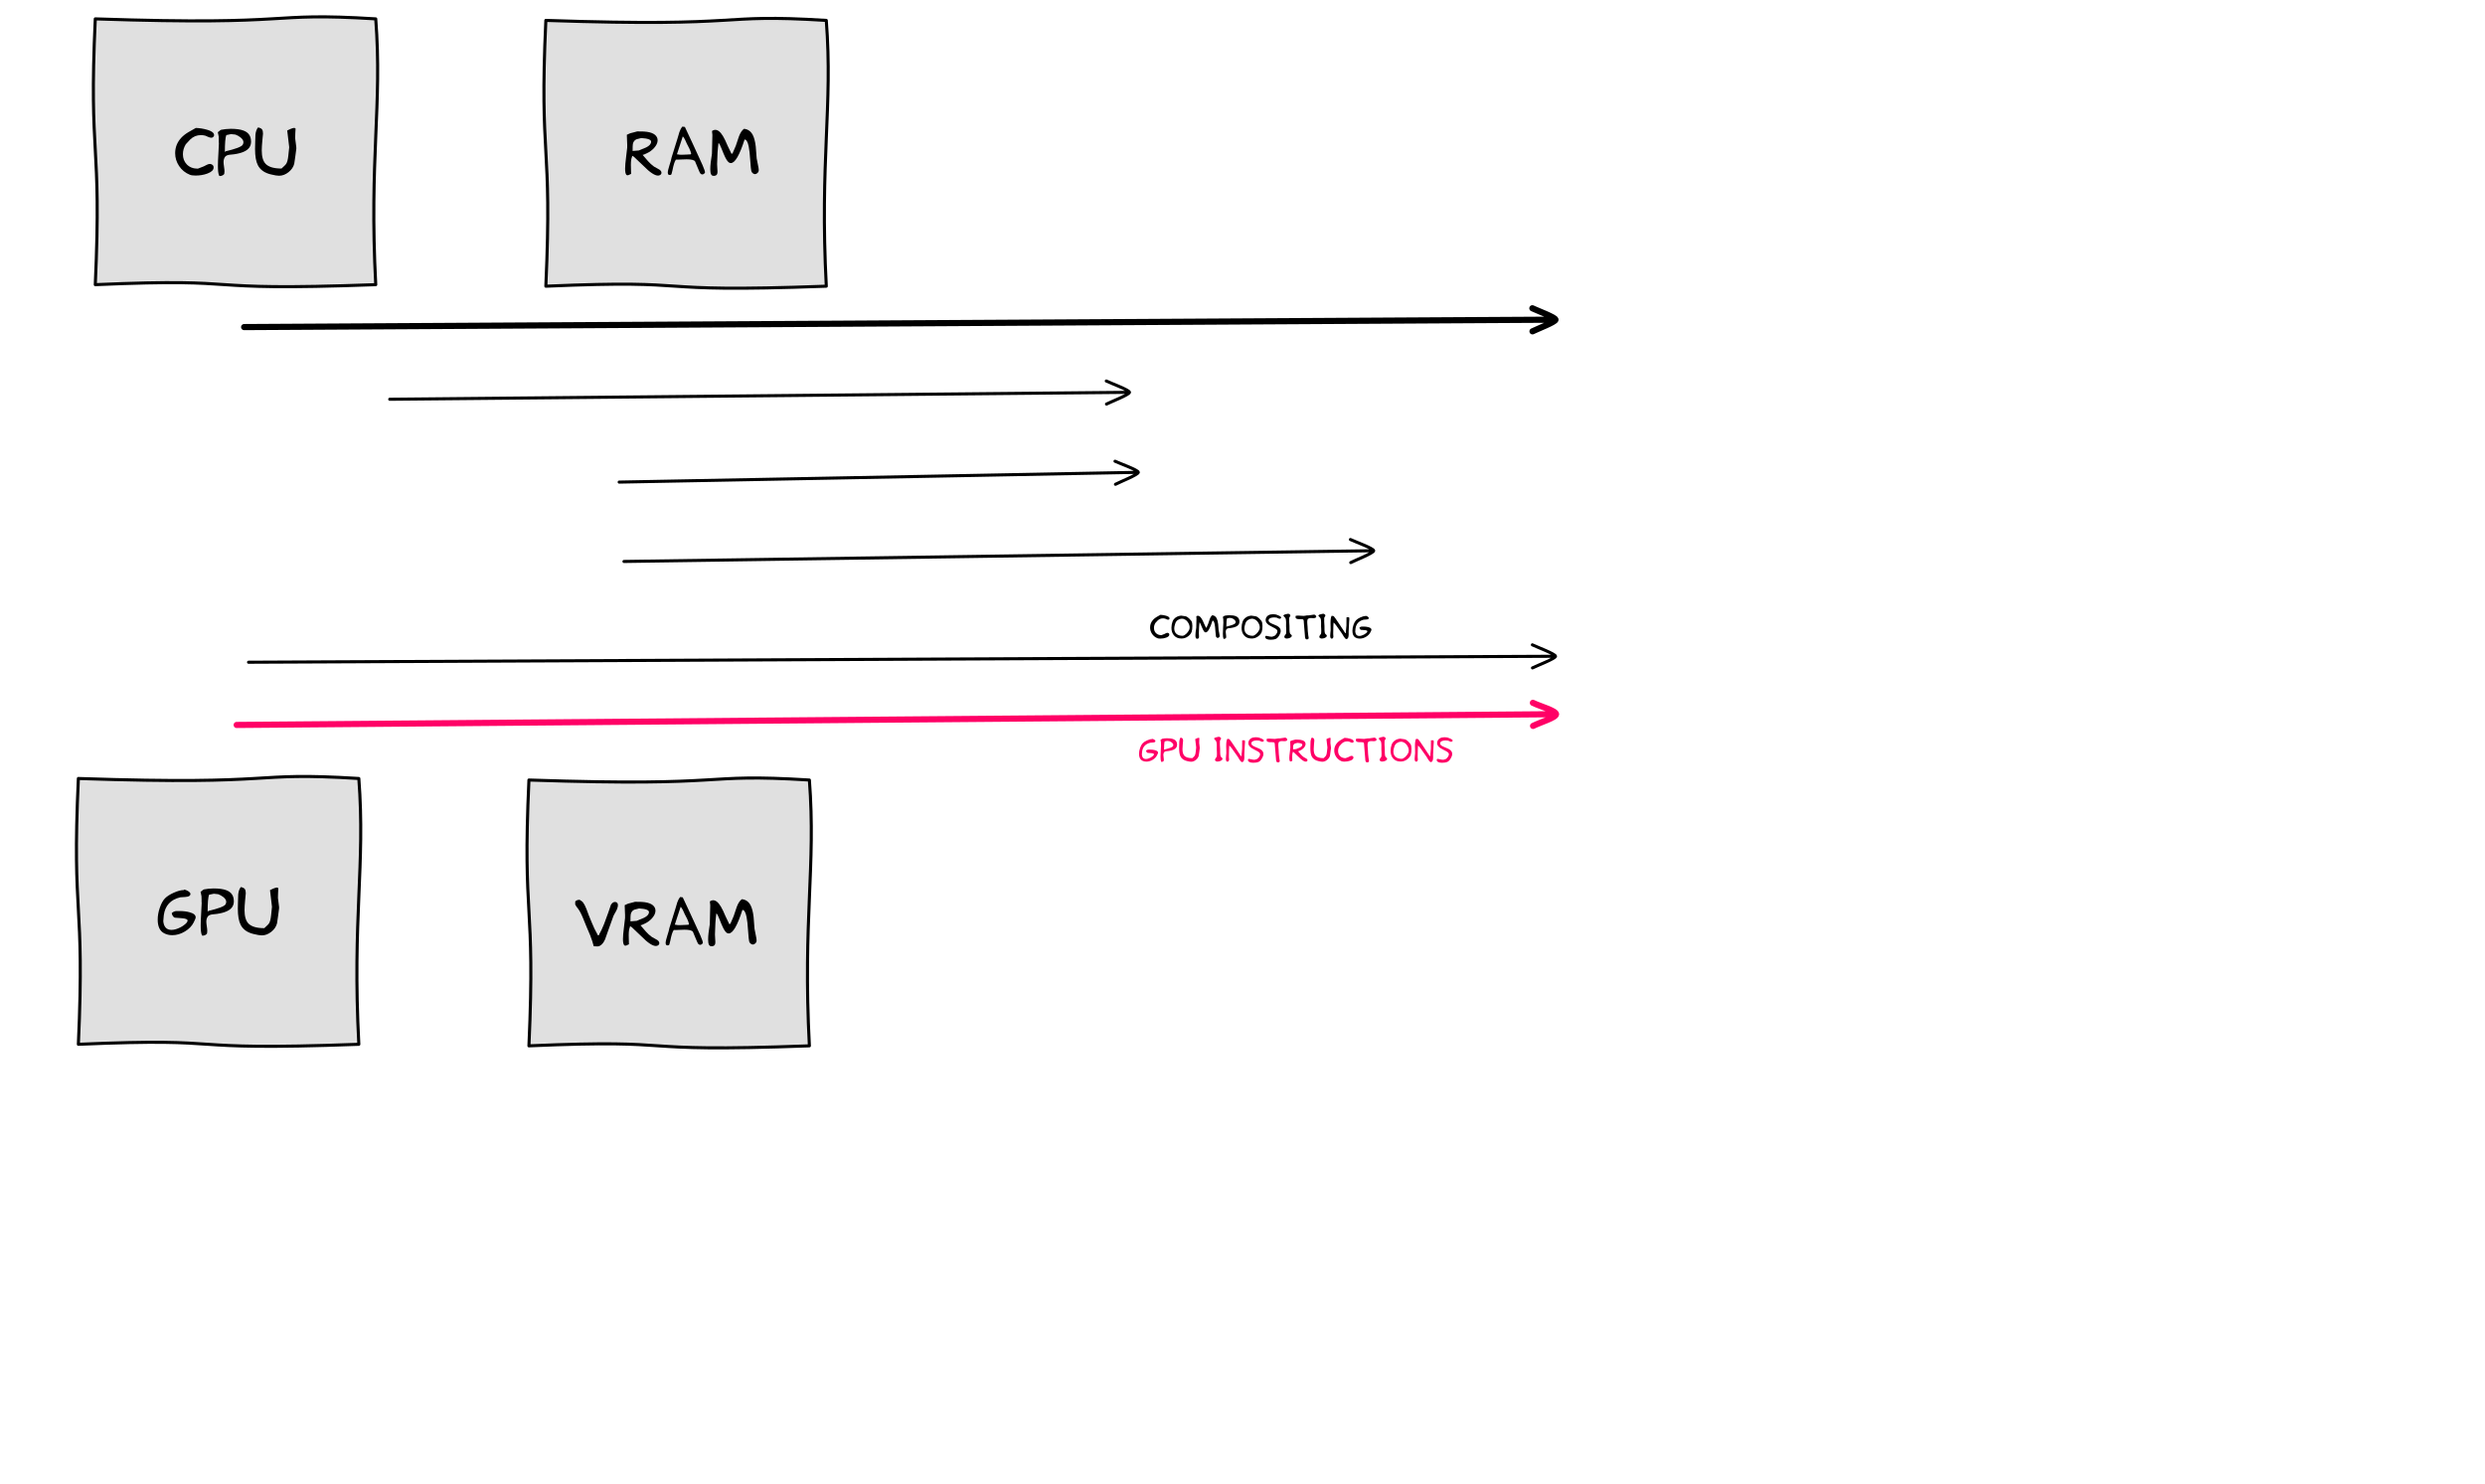 <?xml version="1.0" encoding="UTF-8"?>
<svg xmlns="http://www.w3.org/2000/svg" xmlns:xlink="http://www.w3.org/1999/xlink" width="1212pt" height="724pt" viewBox="0 0 1212 724" version="1.1">
<defs>
<g>
<symbol overflow="visible" id="glyph0-0">
<path style="stroke:none;" d="M 1.891 0 L 1.891 -24 L 13.141 -24 L 13.141 0 L 1.891 0 Z M 3.75 -1.891 L 11.25 -1.891 L 11.25 -22.141 L 3.75 -22.141 L 3.75 -1.891 Z M 3.75 -1.891 "/>
</symbol>
<symbol overflow="visible" id="glyph0-1">
<path style="stroke:none;" d="M 10.078 -23.188 C 11.961 -23.125 13.812 -22.824 15.625 -22.297 C 18.27 -21.516 19.352 -20.461 18.875 -19.141 C 18.656 -18.922 18.473 -18.738 18.328 -18.594 C 18.086 -18.477 17.836 -18.422 17.578 -18.422 C 17.203 -18.422 16.711 -18.551 16.109 -18.812 C 15.328 -19.164 14.879 -19.363 14.766 -19.406 C 14.023 -19.602 13.285 -19.703 12.547 -19.703 C 10.523 -19.703 8.773 -18.973 7.297 -17.516 C 6.828 -16.992 6.113 -16.223 5.156 -15.203 C 4.238 -13.672 3.781 -12.059 3.781 -10.375 C 3.781 -8.395 4.398 -6.746 5.641 -5.438 C 6.98 -4.031 8.789 -3.328 11.062 -3.328 C 11.707 -3.586 12.68 -3.969 13.984 -4.469 C 14.461 -4.707 14.953 -4.957 15.453 -5.219 C 16.023 -5.496 16.516 -5.641 16.922 -5.641 C 17.355 -5.641 17.773 -5.488 18.172 -5.188 C 18.574 -4.883 18.77 -4.434 18.75 -3.844 C 18.727 -2.656 17.707 -1.684 15.688 -0.938 C 13.926 -0.289 12.008 0.031 9.938 0.031 C 8.727 0.031 7.805 -0.098 7.172 -0.359 C 4.953 -1.254 3.191 -2.688 1.891 -4.656 C 0.629 -6.551 0 -8.629 0 -10.891 C 0 -13.73 0.988 -16.234 2.969 -18.391 C 3.852 -19.348 4.992 -20.25 6.391 -21.094 C 7.605 -21.789 8.836 -22.488 10.078 -23.188 Z M 10.078 -23.188 "/>
</symbol>
<symbol overflow="visible" id="glyph0-2">
<path style="stroke:none;" d="M 16.141 -17.641 C 15.859 -19.68 14.66 -21.102 12.547 -21.906 C 11.055 -22.477 8.973 -22.766 6.297 -22.766 C 5.473 -22.711 4.652 -22.664 3.844 -22.625 C 3.258 -22.582 2.527 -22.473 1.656 -22.297 C 1.375 -22.191 1.051 -21.973 0.688 -21.641 C 0.332 -21.316 0.102 -21.156 0 -21.156 C 0.082 -20.676 0.234 -19.949 0.453 -18.984 C 0.512 -18.586 0.527 -18.023 0.5 -17.297 C 0.469 -16.566 0.484 -16.008 0.547 -15.625 C 0.547 -14.969 0.461 -13.332 0.297 -10.719 C 0.141 -8.113 0.062 -6.117 0.062 -4.734 C 0.062 -2.398 0.25 -0.832 0.625 -0.031 C 0.625 0.164 0.785 0.266 1.109 0.266 C 1.504 0.266 1.93 0.145 2.391 -0.094 C 2.855 -0.332 3.117 -0.613 3.172 -0.938 C 3.23 -1.27 3.266 -1.645 3.266 -2.062 C 3.266 -2.582 3.184 -3.344 3.031 -4.344 C 2.883 -5.34 2.812 -6.078 2.812 -6.547 C 2.812 -7.461 3.016 -8.25 3.422 -8.906 C 3.48 -8.988 3.57 -9.109 3.688 -9.266 C 4.102 -9.691 4.766 -9.973 5.672 -10.109 C 6.41 -10.191 7.16 -10.27 7.922 -10.344 C 11.773 -10.883 14.273 -12 15.422 -13.688 C 15.961 -14.477 16.234 -15.438 16.234 -16.562 C 16.234 -16.895 16.199 -17.254 16.141 -17.641 Z M 12.125 -14.938 C 11.5 -14 8.684 -12.941 3.688 -11.766 L 3.688 -11.516 L 3.453 -11.516 C 3.453 -15.711 3.68 -18.441 4.141 -19.703 C 4.66 -19.805 5.441 -19.969 6.484 -20.188 L 8.609 -19.953 C 9.543 -19.609 10.363 -19.152 11.062 -18.594 C 12.027 -17.832 12.516 -17.043 12.516 -16.234 C 12.516 -15.805 12.383 -15.371 12.125 -14.938 Z M 12.125 -14.938 "/>
</symbol>
<symbol overflow="visible" id="glyph0-3">
<path style="stroke:none;" d="M 1.406 -23.453 C 2.402 -23.234 3.055 -22.898 3.359 -22.453 C 3.66 -22.004 3.812 -21.309 3.812 -20.375 C 3.812 -20.312 3.707 -19.23 3.5 -17.141 C 3.301 -15.055 3.203 -13.41 3.203 -12.203 C 3.203 -9.172 3.832 -6.992 5.094 -5.672 C 6.559 -4.148 9.145 -3.391 12.844 -3.391 C 12.996 -3.566 13.406 -3.945 14.062 -4.531 C 14.582 -4.988 14.957 -5.41 15.188 -5.797 C 15.664 -6.605 15.992 -7.926 16.172 -9.75 C 16.254 -10.645 16.395 -11.992 16.594 -13.797 L 15.625 -21.938 C 15.926 -22.133 16.426 -22.375 17.125 -22.656 C 18.008 -23.027 18.648 -23.219 19.047 -23.219 C 19.305 -23.219 19.438 -23.129 19.438 -22.953 L 19.703 -22.953 C 19.703 -22.453 19.652 -21.648 19.562 -20.547 C 19.5 -19.566 19.477 -18.758 19.5 -18.125 L 20.047 -13.828 C 20.055 -13.586 20.062 -13.336 20.062 -13.078 C 20.062 -12.703 19.902 -11.504 19.594 -9.484 C 19.469 -8.641 19.285 -7.387 19.047 -5.734 C 18.648 -4.148 17.715 -2.773 16.25 -1.609 C 14.789 -0.453 13.254 0.125 11.641 0.125 C 10.754 0.125 9.449 -0.086 7.734 -0.516 C 4.617 -1.23 2.477 -2.734 1.312 -5.016 C 0.395 -6.793 -0.062 -9.438 -0.062 -12.938 C -0.062 -13.684 -0.039 -14.656 0 -15.844 C 0.039 -17.195 0.082 -18.547 0.125 -19.891 C 0.277 -21.41 0.707 -22.598 1.406 -23.453 Z M 1.406 -23.453 "/>
</symbol>
<symbol overflow="visible" id="glyph0-4">
<path style="stroke:none;" d="M 17.094 -2.281 C 16.801 -2.652 16.309 -3.004 15.625 -3.328 C 14.727 -3.785 14.117 -4.125 13.797 -4.344 C 12.723 -5.121 11.742 -6.016 10.859 -7.016 C 9.984 -8.012 9.113 -9.023 8.25 -10.047 C 8.551 -10.047 9.223 -10.305 10.266 -10.828 C 11.574 -11.41 12.754 -12.258 13.797 -13.375 C 14.973 -14.676 15.562 -15.938 15.562 -17.156 C 15.562 -17.652 15.461 -18.125 15.266 -18.562 C 14.348 -20.508 11.727 -21.484 7.406 -21.484 C 7.406 -21.441 7.117 -21.441 6.547 -21.484 C 5.961 -21.523 5.672 -21.535 5.672 -21.516 C 5.41 -21.43 4.809 -21.27 3.875 -21.031 C 3.488 -20.906 2.934 -20.762 2.219 -20.609 C 1.656 -20.328 1.098 -20.074 0.547 -19.859 C 0.547 -19.379 0.582 -18.348 0.656 -16.766 C 0.738 -15.41 0.758 -14.34 0.719 -13.562 C 0.695 -13.238 0.52 -11.727 0.188 -9.031 C -0.133 -6.531 -0.297 -4.629 -0.297 -3.328 C -0.297 -1.828 -0.105 -0.848 0.266 -0.391 C 0.41 -0.191 0.625 -0.094 0.906 -0.094 C 1.176 -0.094 1.676 -0.289 2.406 -0.688 C 2.559 -0.688 2.648 -0.77 2.672 -0.938 C 2.629 -0.57 2.609 -0.719 2.609 -1.375 C 2.609 -1.695 2.59 -2.289 2.562 -3.156 C 2.531 -4.027 2.516 -4.707 2.516 -5.188 C 2.516 -7.051 2.707 -8.363 3.094 -9.125 L 3.094 -9.562 C 3.402 -9.562 3.82 -9.309 4.344 -8.812 C 4.707 -8.457 5.078 -8.098 5.453 -7.734 C 7.273 -5.992 9.098 -4.262 10.922 -2.547 C 13.66 -0.211 15.629 0.543 16.828 -0.266 C 17.23 -0.543 17.438 -0.906 17.438 -1.344 C 17.438 -1.664 17.32 -1.977 17.094 -2.281 Z M 3.359 -11.969 C 3.359 -13.77 3.398 -14.898 3.484 -15.359 C 3.723 -16.512 4.32 -17.285 5.281 -17.672 L 7.562 -18.266 C 10.82 -18.086 12.43 -17.477 12.391 -16.438 C 12.348 -15.375 11.535 -14.457 9.953 -13.688 C 8.773 -13.188 7.586 -12.691 6.391 -12.203 L 3.359 -11.969 Z M 3.359 -11.969 "/>
</symbol>
<symbol overflow="visible" id="glyph0-5">
<path style="stroke:none;" d="M 15.484 -8.797 C 14.66 -10.668 13.52 -13.148 12.062 -16.234 C 10.32 -19.887 9.16 -22.367 8.578 -23.672 C 8.359 -23.691 7.945 -23.75 7.344 -23.844 C 6.707 -23.07 6.223 -22.168 5.891 -21.141 C 5.566 -20.109 5.262 -19.082 4.984 -18.062 C 4.484 -16.457 3.66 -13.816 2.516 -10.141 C 2.117 -8.941 1.914 -8.215 1.906 -7.969 C 1.895 -7.719 1.613 -6.73 1.062 -5.016 C 0.508 -3.297 0.234 -2.082 0.234 -1.375 C 0.234 -0.832 0.383 -0.492 0.688 -0.359 C 1.309 -0.117 1.766 -0.219 2.047 -0.656 C 2.137 -0.84 2.297 -1.461 2.516 -2.516 C 3.035 -5.137 3.555 -6.812 4.078 -7.531 C 4.078 -7.633 4.129 -7.695 4.234 -7.719 C 4.348 -7.746 4.5 -7.766 4.688 -7.766 C 4.977 -7.742 5.113 -7.734 5.094 -7.734 C 5.371 -7.734 6.016 -7.758 7.016 -7.812 C 8.012 -7.863 8.816 -7.891 9.422 -7.891 C 11.773 -7.891 13.156 -7.539 13.562 -6.844 C 13.652 -6.656 14.082 -5.621 14.844 -3.75 C 15.508 -2.07 15.973 -1.113 16.234 -0.875 C 16.492 -0.633 16.77 -0.516 17.062 -0.516 C 17.27 -0.516 17.473 -0.57 17.672 -0.688 C 17.805 -0.809 18.016 -0.984 18.297 -1.203 C 18.316 -1.242 18.336 -1.289 18.359 -1.344 C 18.492 -1.746 18.102 -2.988 17.188 -5.062 C 16.625 -6.309 16.055 -7.555 15.484 -8.797 Z M 11.453 -10.5 L 11.453 -10.312 C 11.098 -10.312 10.395 -10.273 9.344 -10.203 C 8.289 -10.141 7.504 -10.109 6.984 -10.109 C 6.148 -10.109 5.52 -10.176 5.094 -10.312 L 4.688 -10.312 L 7.562 -19.078 C 7.977 -18.66 8.348 -18.102 8.672 -17.406 C 8.949 -16.781 9.234 -16.16 9.516 -15.547 C 9.93 -14.742 10.348 -13.93 10.766 -13.109 C 11.223 -12.148 11.523 -11.277 11.672 -10.5 L 11.453 -10.5 Z M 11.453 -10.5 "/>
</symbol>
<symbol overflow="visible" id="glyph0-6">
<path style="stroke:none;" d="M 16.344 -22.766 C 18.184 -22.586 19.586 -21.617 20.547 -19.859 C 21.262 -18.516 21.766 -16.602 22.047 -14.125 C 22.211 -12.188 22.363 -10.246 22.5 -8.312 C 22.539 -7.945 22.727 -7.004 23.062 -5.484 C 23.363 -4.129 23.516 -3.168 23.516 -2.609 C 23.516 -2.43 23.492 -2.27 23.453 -2.125 C 23.398 -1.789 23.18 -1.461 22.797 -1.141 C 22.422 -0.816 22.051 -0.656 21.688 -0.656 C 21.312 -0.656 20.941 -0.812 20.578 -1.125 C 20.223 -1.434 19.992 -1.781 19.891 -2.156 C 19.754 -2.613 19.582 -4.297 19.375 -7.203 C 19.176 -10.316 18.926 -12.602 18.625 -14.062 C 18.164 -16.383 17.488 -17.547 16.594 -17.547 C 14.156 -9.891 11.926 -6.062 9.906 -6.062 C 9.719 -6.062 9.523 -6.094 9.328 -6.156 C 8.648 -6.395 7.91 -7.332 7.109 -8.969 C 6.742 -9.707 6.133 -11.148 5.281 -13.297 C 4.695 -14.793 4.305 -15.547 4.109 -15.547 L 4.109 -15.781 L 3.875 -15.781 C 3.488 -13.02 3.262 -9.617 3.203 -5.578 C 3.191 -5.297 3.219 -4.723 3.281 -3.859 C 3.352 -3.004 3.391 -2.379 3.391 -1.984 C 3.391 -1.422 3.336 -1.008 3.234 -0.75 C 2.973 -0.125 2.414 0.188 1.562 0.188 C 1.344 0.188 1.137 0.152 0.953 0.094 C 0.441 -0.102 0.113 -0.656 -0.031 -1.562 C -0.09 -1.957 -0.125 -2.457 -0.125 -3.062 C -0.125 -4.863 0.145 -7.375 0.688 -10.594 L 0.906 -19.797 C 0.906 -19.918 0.863 -20.32 0.781 -21 C 0.719 -21.52 0.727 -21.781 0.812 -21.781 C 1.309 -22.102 1.812 -22.266 2.312 -22.266 C 3.227 -22.266 4.145 -21.723 5.062 -20.641 C 5.727 -19.836 6.41 -18.707 7.109 -17.25 C 7.523 -16.289 7.945 -15.34 8.375 -14.406 C 8.789 -13.539 9.41 -12.258 10.234 -10.562 L 10.469 -10.562 L 10.469 -10.797 L 10.734 -10.797 C 11.117 -11.617 11.648 -12.859 12.328 -14.516 C 12.824 -15.992 13.328 -17.484 13.828 -18.984 C 14.523 -20.848 15.363 -22.109 16.344 -22.766 Z M 16.344 -22.766 "/>
</symbol>
<symbol overflow="visible" id="glyph0-7">
<path style="stroke:none;" d="M 12.547 -22.234 C 13.117 -22.172 13.766 -21.93 14.484 -21.516 C 15.305 -21.016 15.719 -20.512 15.719 -20.016 C 15.719 -19.711 15.543 -19.418 15.203 -19.141 C 14.805 -18.836 14.098 -18.652 13.078 -18.594 C 11.734 -18.539 10.961 -18.492 10.766 -18.453 C 6.023 -17.328 3.336 -14.395 2.703 -9.656 C 2.641 -9.02 2.555 -8.051 2.453 -6.75 C 2.754 -3.945 4.086 -2.547 6.453 -2.547 C 7.785 -2.547 9.297 -2.988 10.984 -3.875 C 11.699 -4.246 12.367 -4.695 12.984 -5.219 C 13.867 -5.934 14.312 -6.566 14.312 -7.109 C 14.312 -7.73 13.379 -8.113 11.516 -8.25 C 10.359 -8.352 9.199 -8.441 8.047 -8.516 C 7.68 -8.637 7.348 -8.945 7.047 -9.438 C 6.742 -9.926 6.594 -10.379 6.594 -10.797 C 7.395 -11.418 8.156 -11.734 8.875 -11.734 L 10.5 -11.734 C 12.277 -11.734 13.859 -11.539 15.234 -11.156 C 17.316 -10.613 18.324 -9.742 18.266 -8.547 C 18.242 -8.242 17.926 -7.473 17.312 -6.234 C 16.426 -4.453 14.98 -2.961 12.984 -1.766 C 10.984 -0.566 8.926 0.031 6.812 0.031 C 5.352 0.031 4.02 -0.289 2.812 -0.938 C 0.758 -2.027 -0.266 -4.238 -0.266 -7.562 C -0.266 -9.457 0.082 -11.406 0.781 -13.406 C 1.434 -15.34 2.242 -16.82 3.203 -17.844 C 4.168 -18.863 5.617 -19.805 7.547 -20.672 C 9.473 -21.543 11.141 -21.984 12.547 -21.984 L 12.547 -22.234 Z M 12.547 -22.234 "/>
</symbol>
<symbol overflow="visible" id="glyph0-8">
<path style="stroke:none;" d="M 2.219 -22.5 C 2.539 -22.301 2.848 -22.102 3.141 -21.906 C 3.441 -21.719 3.723 -21.457 3.984 -21.125 C 4.523 -20.383 5.047 -19.371 5.547 -18.094 C 5.949 -17.031 6.352 -15.957 6.75 -14.875 C 7.883 -12.062 8.785 -9.93 9.453 -8.484 C 9.512 -8.367 10.094 -7.258 11.188 -5.156 L 11.703 -5.156 L 11.703 -5.406 C 12.535 -6.82 13.375 -8.598 14.219 -10.734 C 14.895 -12.598 15.578 -14.457 16.266 -16.312 C 16.398 -16.715 16.816 -17.941 17.516 -19.984 C 18.074 -20.941 18.75 -21.422 19.531 -21.422 C 19.832 -21.422 20.125 -21.332 20.406 -21.156 L 20.516 -21.062 C 20.918 -20.676 21.039 -20.035 20.875 -19.141 C 20.758 -18.441 20.441 -17.637 19.922 -16.734 C 19.266 -15.617 18.863 -14.867 18.719 -14.484 C 18.039 -12.566 17.008 -9.684 15.625 -5.844 C 15.312 -4.945 14.992 -4.051 14.672 -3.156 C 14.254 -2.176 13.723 -1.371 13.078 -0.75 C 12.379 -0.07 11.668 0.266 10.953 0.266 C 10.805 0.266 10.535 0.246 10.141 0.219 C 9.754 0.195 9.426 0.188 9.156 0.188 C 9.156 0.125 9.035 -0.281 8.797 -1.031 C 8.566 -1.777 8.453 -2.188 8.453 -2.25 C 7.879 -4.09 6.992 -6.32 5.797 -8.938 C 5.129 -10.539 4.477 -12.141 3.844 -13.734 C 3.062 -15.66 2.246 -17.172 1.406 -18.266 C 1.25 -18.43 0.988 -18.773 0.625 -19.297 C 0.625 -19.324 0.527 -19.5 0.344 -19.812 C 0.156 -20.121 0.062 -20.289 0.062 -20.312 C 0.121 -20.465 0.156 -20.629 0.156 -20.797 C 0.156 -20.887 0.145 -20.992 0.125 -21.109 C 0.102 -21.23 0.094 -21.328 0.094 -21.391 C 0.094 -21.73 0.461 -22.051 1.203 -22.344 C 1.203 -22.363 1.367 -22.391 1.703 -22.422 C 2.043 -22.449 2.219 -22.477 2.219 -22.5 Z M 2.219 -22.5 "/>
</symbol>
<symbol overflow="visible" id="glyph1-0">
<path style="stroke:none;" d="M 0.938 0 L 0.938 -12 L 6.562 -12 L 6.562 0 L 0.938 0 Z M 1.875 -0.938 L 5.625 -0.938 L 5.625 -11.062 L 1.875 -11.062 L 1.875 -0.938 Z M 1.875 -0.938 "/>
</symbol>
<symbol overflow="visible" id="glyph1-1">
<path style="stroke:none;" d="M 5.047 -11.594 C 5.98 -11.562 6.906 -11.41 7.812 -11.141 C 9.133 -10.754 9.676 -10.227 9.438 -9.562 C 9.32 -9.457 9.23 -9.367 9.172 -9.297 C 9.047 -9.234 8.918 -9.203 8.797 -9.203 C 8.598 -9.203 8.352 -9.27 8.062 -9.406 C 7.664 -9.582 7.434 -9.68 7.375 -9.703 C 7.008 -9.805 6.637 -9.859 6.266 -9.859 C 5.254 -9.859 4.379 -9.492 3.641 -8.766 C 3.41 -8.504 3.055 -8.117 2.578 -7.609 C 2.117 -6.836 1.891 -6.027 1.891 -5.188 C 1.891 -4.195 2.195 -3.371 2.812 -2.719 C 3.488 -2.02 4.395 -1.672 5.531 -1.672 C 5.852 -1.793 6.336 -1.984 6.984 -2.234 C 7.223 -2.355 7.469 -2.484 7.719 -2.609 C 8.008 -2.742 8.254 -2.812 8.453 -2.812 C 8.68 -2.812 8.895 -2.738 9.094 -2.594 C 9.289 -2.445 9.383 -2.223 9.375 -1.922 C 9.363 -1.328 8.852 -0.84 7.844 -0.469 C 6.969 -0.145 6.008 0.016 4.969 0.016 C 4.363 0.016 3.898 -0.051 3.578 -0.188 C 2.473 -0.633 1.59 -1.348 0.938 -2.328 C 0.312 -3.273 0 -4.312 0 -5.438 C 0 -6.863 0.492 -8.113 1.484 -9.188 C 1.918 -9.676 2.488 -10.129 3.188 -10.547 C 3.801 -10.887 4.422 -11.238 5.047 -11.594 Z M 5.047 -11.594 "/>
</symbol>
<symbol overflow="visible" id="glyph1-2">
<path style="stroke:none;" d="M 10.219 -6.188 C 10.219 -7.184 10.07 -7.969 9.781 -8.531 C 9.664 -8.715 9.32 -9.109 8.75 -9.703 C 8.176 -10.305 7.57 -10.695 6.938 -10.875 C 6.77 -10.926 6.027 -11.035 4.719 -11.203 C 3.176 -11.055 1.977 -10.441 1.125 -9.359 C 0.688 -8.785 0.363 -7.941 0.156 -6.828 C 0.062 -6.297 0.016 -5.777 0.016 -5.281 C 0.016 -3.75 0.426 -2.508 1.25 -1.562 C 2.113 -0.551 3.312 -0.039 4.844 -0.031 C 6.027 -0.008 7.113 -0.359 8.094 -1.078 C 8.977 -1.723 9.57 -2.473 9.875 -3.328 C 10.102 -4.004 10.219 -4.957 10.219 -6.188 Z M 8.625 -4.188 C 8.281 -3.469 7.789 -2.82 7.156 -2.25 C 6.531 -1.688 5.957 -1.387 5.438 -1.359 C 4.207 -1.359 3.223 -1.664 2.484 -2.281 C 1.754 -2.902 1.391 -3.781 1.391 -4.906 C 1.391 -5.34 1.453 -5.812 1.578 -6.312 C 1.723 -6.895 1.848 -7.316 1.953 -7.578 C 2.105 -7.98 2.332 -8.344 2.625 -8.656 C 2.809 -8.852 3.035 -9.016 3.297 -9.141 C 3.555 -9.273 3.812 -9.406 4.062 -9.531 C 4.363 -9.602 4.676 -9.66 5 -9.703 C 5.32 -9.703 5.57 -9.68 5.75 -9.641 C 5.871 -9.609 6.113 -9.512 6.469 -9.359 C 7.113 -9.066 7.672 -8.543 8.141 -7.797 C 8.637 -7.016 8.891 -6.227 8.891 -5.438 C 8.891 -4.969 8.801 -4.551 8.625 -4.188 Z M 8.625 -4.188 "/>
</symbol>
<symbol overflow="visible" id="glyph1-3">
<path style="stroke:none;" d="M 8.172 -11.391 C 9.098 -11.297 9.801 -10.809 10.281 -9.938 C 10.633 -9.258 10.883 -8.301 11.031 -7.062 C 11.102 -6.094 11.176 -5.121 11.25 -4.156 C 11.27 -3.977 11.363 -3.508 11.531 -2.75 C 11.684 -2.062 11.766 -1.582 11.766 -1.312 C 11.766 -1.219 11.754 -1.133 11.734 -1.062 C 11.703 -0.895 11.586 -0.727 11.391 -0.562 C 11.203 -0.406 11.02 -0.328 10.844 -0.328 C 10.656 -0.328 10.465 -0.406 10.281 -0.562 C 10.102 -0.715 9.988 -0.891 9.938 -1.078 C 9.875 -1.305 9.789 -2.145 9.688 -3.594 C 9.594 -5.152 9.465 -6.301 9.312 -7.031 C 9.082 -8.195 8.742 -8.781 8.297 -8.781 C 7.078 -4.945 5.961 -3.031 4.953 -3.031 C 4.859 -3.031 4.762 -3.047 4.672 -3.078 C 4.328 -3.191 3.957 -3.66 3.562 -4.484 C 3.375 -4.855 3.066 -5.578 2.641 -6.641 C 2.348 -7.387 2.152 -7.766 2.062 -7.766 L 2.062 -7.891 L 1.938 -7.891 C 1.75 -6.504 1.637 -4.805 1.609 -2.797 C 1.598 -2.648 1.609 -2.363 1.641 -1.938 C 1.668 -1.508 1.688 -1.191 1.688 -0.984 C 1.688 -0.703 1.664 -0.496 1.625 -0.375 C 1.488 -0.062 1.207 0.094 0.781 0.094 C 0.664 0.094 0.566 0.074 0.484 0.047 C 0.223 -0.055 0.055 -0.332 -0.016 -0.781 C -0.043 -0.977 -0.062 -1.227 -0.062 -1.531 C -0.062 -2.426 0.07 -3.68 0.344 -5.297 L 0.453 -9.906 C 0.453 -9.957 0.43 -10.156 0.391 -10.5 C 0.359 -10.758 0.363 -10.891 0.406 -10.891 C 0.652 -11.043 0.906 -11.125 1.156 -11.125 C 1.613 -11.125 2.07 -10.852 2.531 -10.312 C 2.863 -9.914 3.207 -9.352 3.562 -8.625 C 3.77 -8.145 3.977 -7.668 4.188 -7.203 C 4.395 -6.773 4.703 -6.133 5.109 -5.281 L 5.234 -5.281 L 5.234 -5.406 L 5.375 -5.406 C 5.559 -5.809 5.828 -6.43 6.172 -7.266 C 6.418 -8.004 6.672 -8.75 6.922 -9.5 C 7.262 -10.426 7.68 -11.055 8.172 -11.391 Z M 8.172 -11.391 "/>
</symbol>
<symbol overflow="visible" id="glyph1-4">
<path style="stroke:none;" d="M 8.062 -8.812 C 7.926 -9.832 7.324 -10.547 6.266 -10.953 C 5.523 -11.242 4.488 -11.391 3.156 -11.391 C 2.738 -11.359 2.324 -11.332 1.922 -11.312 C 1.629 -11.289 1.262 -11.23 0.828 -11.141 C 0.68 -11.086 0.52 -10.977 0.344 -10.812 C 0.164 -10.656 0.051 -10.578 0 -10.578 C 0.039 -10.336 0.113 -9.977 0.219 -9.5 C 0.246 -9.289 0.254 -9.004 0.234 -8.641 C 0.223 -8.273 0.234 -7.996 0.266 -7.812 C 0.266 -7.477 0.223 -6.66 0.141 -5.359 C 0.066 -4.055 0.031 -3.059 0.031 -2.375 C 0.031 -1.195 0.125 -0.41 0.312 -0.016 C 0.312 0.086 0.395 0.141 0.562 0.141 C 0.758 0.141 0.973 0.082 1.203 -0.031 C 1.43 -0.152 1.562 -0.301 1.594 -0.469 C 1.621 -0.633 1.641 -0.82 1.641 -1.031 C 1.641 -1.289 1.598 -1.672 1.516 -2.172 C 1.441 -2.668 1.406 -3.035 1.406 -3.266 C 1.406 -3.723 1.504 -4.117 1.703 -4.453 C 1.73 -4.492 1.781 -4.555 1.844 -4.641 C 2.051 -4.848 2.379 -4.988 2.828 -5.062 C 3.199 -5.09 3.578 -5.129 3.953 -5.172 C 5.887 -5.441 7.141 -6 7.703 -6.844 C 7.973 -7.238 8.109 -7.719 8.109 -8.281 C 8.109 -8.445 8.09 -8.625 8.062 -8.812 Z M 6.062 -7.469 C 5.75 -7 4.34 -6.465 1.844 -5.875 L 1.844 -5.766 L 1.719 -5.766 C 1.719 -7.855 1.832 -9.223 2.062 -9.859 C 2.32 -9.91 2.711 -9.988 3.234 -10.094 L 4.312 -9.969 C 4.777 -9.801 5.188 -9.574 5.531 -9.297 C 6.008 -8.922 6.25 -8.523 6.25 -8.109 C 6.25 -7.898 6.184 -7.684 6.062 -7.469 Z M 6.062 -7.469 "/>
</symbol>
<symbol overflow="visible" id="glyph1-5">
<path style="stroke:none;" d="M 5.797 -11.469 C 6.16 -11.344 6.508 -11.191 6.844 -11.016 C 7.332 -10.734 7.578 -10.477 7.578 -10.25 C 7.578 -10.039 7.402 -9.863 7.062 -9.719 C 6.977 -9.676 6.895 -9.656 6.812 -9.656 C 6.625 -9.656 6.363 -9.742 6.031 -9.922 C 5.645 -10.098 5.398 -10.203 5.297 -10.234 C 4.961 -10.293 4.582 -10.328 4.156 -10.328 C 3.406 -10.328 2.785 -10.215 2.297 -10 C 1.68 -9.727 1.395 -9.32 1.438 -8.781 C 1.465 -8.27 1.938 -7.801 2.844 -7.375 C 3.727 -7 4.609 -6.617 5.484 -6.234 C 6.473 -5.711 7.062 -5.098 7.25 -4.391 C 7.301 -4.16 7.328 -3.926 7.328 -3.688 C 7.328 -3.051 7.09 -2.348 6.625 -1.578 C 6.082 -0.648 5.504 -0.059 4.891 0.188 C 4.285 0.434 3.457 0.562 2.406 0.562 C 1.582 0.562 0.941 0.441 0.484 0.203 C -0.074 -0.066 -0.301 -0.5 -0.188 -1.094 C -0.113 -1.102 -0.051 -1.148 0 -1.234 C 0.059 -1.324 0.145 -1.363 0.25 -1.344 L 2.297 -0.938 C 2.473 -0.938 2.75 -0.926 3.125 -0.906 C 3.383 -0.957 3.766 -1.082 4.266 -1.281 C 4.691 -1.527 5.082 -1.973 5.438 -2.609 C 5.621 -2.91 5.719 -3.227 5.719 -3.562 C 5.719 -3.809 5.664 -4.008 5.562 -4.156 C 5.469 -4.34 5.16 -4.602 4.641 -4.938 C 4.336 -5.121 3.832 -5.391 3.125 -5.734 C 2.414 -6.086 1.898 -6.375 1.578 -6.594 C 1.047 -6.957 0.633 -7.359 0.344 -7.797 C 0.102 -8.168 -0.016 -8.57 -0.016 -9 C -0.016 -9.152 0 -9.32 0.031 -9.5 C 0.184 -10.301 0.617 -10.922 1.328 -11.359 C 1.949 -11.711 2.707 -11.891 3.594 -11.891 C 3.988 -11.891 4.375 -11.855 4.75 -11.797 C 4.852 -11.805 5 -11.77 5.188 -11.688 C 5.465 -11.57 5.672 -11.496 5.797 -11.469 Z M 5.797 -11.469 "/>
</symbol>
<symbol overflow="visible" id="glyph1-6">
<path style="stroke:none;" d="M 2.328 -12.141 C 2.898 -11.941 3.223 -11.699 3.297 -11.422 C 3.305 -11.359 3.312 -11.301 3.312 -11.25 C 3.312 -11.082 3.223 -10.883 3.047 -10.656 C 2.879 -10.426 2.785 -10.23 2.766 -10.078 C 2.754 -8.805 2.75 -8.203 2.75 -8.266 C 2.777 -7.773 2.82 -7.051 2.875 -6.094 C 2.875 -5.457 2.879 -4.824 2.891 -4.203 C 2.91 -3.391 3.004 -2.805 3.172 -2.453 C 3.223 -2.336 3.348 -2.199 3.547 -2.047 C 3.754 -1.898 3.883 -1.777 3.938 -1.688 C 4.039 -1.551 4.055 -1.383 3.984 -1.188 C 3.867 -0.812 3.539 -0.52 3 -0.312 C 2.594 -0.145 2.133 -0.043 1.625 -0.016 C 1.375 0.004 1.113 -0.051 0.844 -0.188 C 0.57 -0.32 0.414 -0.504 0.375 -0.734 C 0.32 -1.035 0.438 -1.352 0.719 -1.688 C 1.039 -2.059 1.219 -2.348 1.25 -2.547 C 1.289 -2.879 1.312 -3.258 1.312 -3.688 C 1.312 -3.988 1.301 -4.379 1.281 -4.859 C 1.25 -5.461 1.227 -5.832 1.219 -5.969 C 1.227 -6.645 1.234 -7.32 1.234 -8 C 1.223 -8.82 1.129 -9.469 0.953 -9.938 C 0.828 -10.082 0.629 -10.312 0.359 -10.625 C 0.016 -10.988 -0.156 -11.207 -0.156 -11.281 C -0.156 -11.32 -0.129 -11.344 -0.078 -11.344 C 0.191 -11.613 0.566 -11.789 1.047 -11.875 C 1.887 -12.051 2.316 -12.141 2.328 -12.141 Z M 2.328 -12.141 "/>
</symbol>
<symbol overflow="visible" id="glyph1-7">
<path style="stroke:none;" d="M 9.219 -11.703 C 9.488 -11.66 9.727 -11.539 9.938 -11.344 C 10.145 -11.145 10.25 -10.93 10.25 -10.703 C 10.25 -10.41 10.055 -10.195 9.672 -10.062 C 9.484 -9.988 9.238 -9.953 8.938 -9.953 C 8.812 -9.953 8.605 -9.961 8.328 -9.984 C 8.055 -10.004 7.848 -10.016 7.703 -10.016 C 7.285 -10.016 6.934 -9.957 6.656 -9.844 L 6.172 -9.562 C 6.129 -9.5 6.074 -9.398 6.016 -9.266 C 5.91 -8.91 5.859 -8.496 5.859 -8.031 C 5.859 -7.75 5.879 -7.383 5.922 -6.938 C 5.98 -6.32 6.016 -5.961 6.016 -5.859 C 6.055 -5.148 6.094 -4.43 6.125 -3.703 C 6.164 -2.984 6.238 -2.309 6.344 -1.688 C 6.402 -1.406 6.477 -0.977 6.562 -0.406 C 6.602 0.027 6.379 0.289 5.891 0.375 C 5.43 0.445 5.105 0.285 4.922 -0.109 C 4.836 -0.273 4.785 -0.504 4.766 -0.797 C 4.742 -1.043 4.727 -1.289 4.719 -1.531 C 4.613 -2.914 4.441 -5 4.203 -7.781 C 4.191 -8.02 4.176 -8.27 4.156 -8.531 C 4.145 -8.801 4.082 -9.023 3.969 -9.203 C 3.863 -9.379 3.488 -9.469 2.844 -9.469 C 2.77 -9.469 2.637 -9.469 2.453 -9.469 C 2.273 -9.469 2.145 -9.469 2.062 -9.469 C 1.07 -9.469 0.465 -9.66 0.25 -10.047 C 0.195 -10.129 0.172 -10.234 0.172 -10.359 C 0.16 -10.449 0.16 -10.578 0.172 -10.734 C 0.18 -10.898 0.188 -11.008 0.188 -11.062 C 0.539 -11.164 0.961 -11.219 1.453 -11.219 C 1.742 -11.219 2.191 -11.191 2.797 -11.141 C 3.398 -11.086 3.848 -11.062 4.141 -11.062 C 4.355 -11.09 4.695 -11.141 5.156 -11.203 C 5.34 -11.285 5.848 -11.328 6.672 -11.328 C 6.836 -11.355 7.688 -11.484 9.219 -11.703 Z M 9.219 -11.703 "/>
</symbol>
<symbol overflow="visible" id="glyph1-8">
<path style="stroke:none;" d="M 0.672 -11.078 C 0.973 -11.066 1.172 -11.062 1.266 -11.062 C 1.48 -11.031 1.648 -10.961 1.766 -10.859 C 1.949 -10.734 2.93 -9.336 4.703 -6.672 C 6.461 -4.055 7.344 -2.715 7.344 -2.656 L 7.578 -2.656 C 7.66 -3.488 7.77 -4.738 7.906 -6.406 C 7.906 -6.457 7.914 -7.781 7.938 -10.375 C 8.121 -10.414 8.336 -10.426 8.578 -10.406 C 8.98 -10.383 9.195 -10.375 9.219 -10.375 C 9.289 -10.125 9.328 -9.848 9.328 -9.547 C 9.328 -9.316 9.301 -8.98 9.25 -8.547 C 9.207 -8.109 9.188 -7.785 9.188 -7.578 C 9.125 -6.66 9.055 -5.293 8.984 -3.484 C 8.992 -2.992 9 -2.496 9 -2 C 8.988 -1.414 8.918 -0.941 8.797 -0.578 C 8.566 -0.004 8.242 0.262 7.828 0.234 C 7.535 0.211 7.148 -0.16 6.672 -0.891 C 6.367 -1.387 6.066 -1.891 5.766 -2.391 C 3.316 -5.992 1.934 -7.797 1.625 -7.797 C 1.551 -7.141 1.492 -5.352 1.453 -2.438 C 1.441 -2.27 1.453 -2.039 1.484 -1.75 C 1.523 -1.457 1.547 -1.238 1.547 -1.094 C 1.547 -0.812 1.492 -0.57 1.391 -0.375 C 1.285 -0.102 1.066 0.031 0.734 0.031 C 0.234 0.031 -0.016 -0.445 -0.016 -1.406 C -0.016 -1.715 0.016 -2.164 0.078 -2.75 C 0.148 -3.34 0.191 -3.781 0.203 -4.062 C 0.203 -4.371 0.195 -4.914 0.188 -5.688 C 0.156 -6.52 0.141 -7.145 0.141 -7.562 C 0.141 -9.309 0.316 -10.484 0.672 -11.078 Z M 0.672 -11.078 "/>
</symbol>
<symbol overflow="visible" id="glyph1-9">
<path style="stroke:none;" d="M 6.266 -11.109 C 6.555 -11.078 6.883 -10.957 7.25 -10.75 C 7.652 -10.5 7.859 -10.246 7.859 -10 C 7.859 -9.852 7.773 -9.707 7.609 -9.562 C 7.41 -9.414 7.055 -9.324 6.547 -9.297 C 5.867 -9.266 5.48 -9.238 5.391 -9.219 C 3.016 -8.664 1.664 -7.199 1.344 -4.828 C 1.32 -4.504 1.285 -4.02 1.234 -3.375 C 1.379 -1.977 2.039 -1.281 3.219 -1.281 C 3.895 -1.281 4.648 -1.5 5.484 -1.938 C 5.848 -2.121 6.188 -2.348 6.5 -2.609 C 6.934 -2.973 7.156 -3.289 7.156 -3.562 C 7.156 -3.863 6.691 -4.051 5.766 -4.125 C 5.18 -4.176 4.598 -4.223 4.016 -4.266 C 3.836 -4.316 3.668 -4.461 3.516 -4.703 C 3.367 -4.949 3.297 -5.188 3.297 -5.406 C 3.699 -5.707 4.082 -5.859 4.438 -5.859 L 5.25 -5.859 C 6.133 -5.859 6.926 -5.762 7.625 -5.578 C 8.664 -5.305 9.168 -4.871 9.141 -4.281 C 9.129 -4.125 8.965 -3.738 8.656 -3.125 C 8.219 -2.227 7.496 -1.477 6.5 -0.875 C 5.5 -0.281 4.465 0.016 3.406 0.016 C 2.676 0.016 2.008 -0.145 1.406 -0.469 C 0.375 -1.02 -0.141 -2.125 -0.141 -3.781 C -0.141 -4.727 0.035 -5.703 0.391 -6.703 C 0.723 -7.668 1.129 -8.41 1.609 -8.922 C 2.086 -9.43 2.805 -9.906 3.766 -10.344 C 4.73 -10.777 5.566 -11 6.266 -11 L 6.266 -11.109 Z M 6.266 -11.109 "/>
</symbol>
<symbol overflow="visible" id="glyph1-10">
<path style="stroke:none;" d="M 0.703 -11.734 C 1.199 -11.617 1.523 -11.445 1.672 -11.219 C 1.824 -11 1.906 -10.652 1.906 -10.188 C 1.906 -10.156 1.852 -9.613 1.75 -8.562 C 1.656 -7.52 1.609 -6.699 1.609 -6.109 C 1.609 -4.586 1.922 -3.492 2.547 -2.828 C 3.273 -2.066 4.566 -1.688 6.422 -1.688 C 6.504 -1.777 6.707 -1.973 7.031 -2.266 C 7.289 -2.492 7.477 -2.703 7.594 -2.891 C 7.832 -3.305 7.992 -3.969 8.078 -4.875 C 8.117 -5.32 8.191 -6 8.297 -6.906 L 7.812 -10.969 C 7.965 -11.059 8.219 -11.18 8.562 -11.328 C 8.996 -11.512 9.32 -11.609 9.531 -11.609 C 9.652 -11.609 9.719 -11.559 9.719 -11.469 L 9.859 -11.469 C 9.859 -11.219 9.832 -10.82 9.781 -10.281 C 9.75 -9.789 9.738 -9.383 9.75 -9.062 L 10.016 -6.922 C 10.023 -6.797 10.031 -6.668 10.031 -6.547 C 10.031 -6.348 9.949 -5.742 9.797 -4.734 C 9.734 -4.316 9.645 -3.691 9.531 -2.859 C 9.32 -2.078 8.852 -1.395 8.125 -0.812 C 7.395 -0.227 6.621 0.062 5.812 0.062 C 5.375 0.062 4.727 -0.039 3.875 -0.25 C 2.312 -0.613 1.238 -1.363 0.656 -2.5 C 0.195 -3.395 -0.031 -4.719 -0.031 -6.469 C -0.031 -6.84 -0.02 -7.328 0 -7.922 C 0.02 -8.598 0.039 -9.27 0.062 -9.938 C 0.145 -10.695 0.359 -11.297 0.703 -11.734 Z M 0.703 -11.734 "/>
</symbol>
<symbol overflow="visible" id="glyph1-11">
<path style="stroke:none;" d=""/>
</symbol>
<symbol overflow="visible" id="glyph1-12">
<path style="stroke:none;" d="M 8.547 -1.141 C 8.398 -1.324 8.152 -1.504 7.812 -1.672 C 7.363 -1.898 7.059 -2.066 6.906 -2.172 C 6.363 -2.566 5.867 -3.016 5.422 -3.516 C 4.984 -4.012 4.551 -4.52 4.125 -5.031 C 4.27 -5.031 4.602 -5.16 5.125 -5.422 C 5.789 -5.699 6.383 -6.125 6.906 -6.688 C 7.488 -7.34 7.781 -7.973 7.781 -8.578 C 7.781 -8.824 7.73 -9.062 7.641 -9.281 C 7.172 -10.246 5.855 -10.734 3.703 -10.734 C 3.703 -10.711 3.555 -10.711 3.266 -10.734 C 2.973 -10.754 2.828 -10.758 2.828 -10.75 C 2.703 -10.707 2.402 -10.629 1.938 -10.516 C 1.75 -10.453 1.473 -10.383 1.109 -10.312 C 0.828 -10.164 0.543 -10.039 0.266 -9.938 C 0.266 -9.688 0.285 -9.168 0.328 -8.391 C 0.367 -7.703 0.379 -7.164 0.359 -6.781 C 0.348 -6.625 0.258 -5.867 0.094 -4.516 C -0.07 -3.266 -0.156 -2.316 -0.156 -1.672 C -0.156 -0.922 -0.055 -0.426 0.141 -0.188 C 0.199 -0.094 0.305 -0.047 0.453 -0.047 C 0.586 -0.047 0.836 -0.145 1.203 -0.344 C 1.273 -0.344 1.316 -0.383 1.328 -0.469 C 1.316 -0.281 1.312 -0.352 1.312 -0.688 C 1.312 -0.852 1.301 -1.148 1.281 -1.578 C 1.27 -2.012 1.266 -2.352 1.266 -2.594 C 1.266 -3.52 1.359 -4.176 1.547 -4.562 L 1.547 -4.781 C 1.699 -4.781 1.91 -4.652 2.172 -4.406 C 2.348 -4.227 2.535 -4.051 2.734 -3.875 C 3.637 -3 4.547 -2.133 5.453 -1.281 C 6.824 -0.102 7.816 0.273 8.422 -0.141 C 8.617 -0.273 8.719 -0.453 8.719 -0.672 C 8.719 -0.836 8.66 -0.992 8.547 -1.141 Z M 1.688 -5.984 C 1.688 -6.879 1.703 -7.445 1.734 -7.688 C 1.855 -8.258 2.16 -8.641 2.641 -8.828 L 3.781 -9.141 C 5.402 -9.047 6.207 -8.738 6.188 -8.219 C 6.176 -7.688 5.773 -7.227 4.984 -6.844 C 4.391 -6.594 3.789 -6.348 3.188 -6.109 L 1.688 -5.984 Z M 1.688 -5.984 "/>
</symbol>
</g>
</defs>
<g id="surface0">
<path style="fill:none;stroke-width:4;stroke-linecap:round;stroke-linejoin:round;stroke:rgb(0%,0%,0%);stroke-opacity:1;stroke-miterlimit:10;" d="M 167.866 224.261 C 338.419 223.297 850.08 220.407 1020.632 219.443 M 1005.674 227.026 C 1008.669 225.511 1020.643 220.943 1020.632 219.443 C 1020.627 217.943 1008.601 213.511 1005.59 212.026 " transform="matrix(0.75,0,0,0.75,-6.822,-8.664)"/>
<path style="fill:none;stroke-width:2;stroke-linecap:round;stroke-linejoin:round;stroke:rgb(0%,0%,0%);stroke-opacity:1;stroke-miterlimit:10;" d="M 262.538 271.198 C 358.752 270.292 647.382 267.584 743.596 266.683 M 728.663 274.323 C 731.653 272.797 743.606 268.183 743.596 266.683 C 743.58 265.183 731.538 260.797 728.523 259.323 " transform="matrix(0.75,0,0,0.75,-6.822,-8.664)"/>
<path style="fill:none;stroke-width:2;stroke-linecap:round;stroke-linejoin:round;stroke:rgb(0%,0%,0%);stroke-opacity:1;stroke-miterlimit:10;" d="M 411.752 325.073 C 479.273 323.802 681.825 319.985 749.34 318.714 M 734.486 326.495 C 737.455 324.938 749.366 320.214 749.34 318.714 C 749.309 317.214 737.231 312.943 734.2 311.5 " transform="matrix(0.75,0,0,0.75,-6.822,-8.664)"/>
<path style="fill:none;stroke-width:2;stroke-linecap:round;stroke-linejoin:round;stroke:rgb(0%,0%,0%);stroke-opacity:1;stroke-miterlimit:10;" d="M 414.866 376.683 C 512.372 375.287 804.882 371.089 902.387 369.688 M 887.497 377.401 C 890.476 375.86 902.413 371.188 902.387 369.688 C 902.366 368.188 890.304 363.86 887.283 362.407 " transform="matrix(0.75,0,0,0.75,-6.822,-8.664)"/>
<path style="fill-rule:nonzero;fill:rgb(87.843%,87.843%,87.843%);fill-opacity:1;stroke-width:2;stroke-linecap:round;stroke-linejoin:round;stroke:rgb(0%,0%,0%);stroke-opacity:1;stroke-miterlimit:10;" d="M 71.059 23.823 C 206.158 28.381 180.064 19.261 253.439 23.823 C 257.762 80.235 249.116 114.537 253.439 196.677 C 129.314 201.24 176.945 192.12 71.059 196.677 C 75.382 100.693 66.736 116.714 71.059 23.823 Z M 71.059 23.823 " transform="matrix(0.75,0,0,0.75,-6.822,-8.664)"/>
<g style="fill:rgb(0%,0%,0%);fill-opacity:1;">
  <use xlink:href="#glyph0-1" x="85.43" y="85.594"/>
  <use xlink:href="#glyph0-2" x="106.22" y="85.594"/>
  <use xlink:href="#glyph0-3" x="124.46" y="85.594"/>
</g>
<path style=" stroke:none;fill-rule:nonzero;fill:rgb(0%,0%,0%);fill-opacity:1;" d="M 147.68 85.594 "/>
<path style="fill-rule:nonzero;fill:rgb(87.843%,87.843%,87.843%);fill-opacity:1;stroke-width:2;stroke-linecap:round;stroke-linejoin:round;stroke:rgb(0%,0%,0%);stroke-opacity:1;stroke-miterlimit:10;" d="M 364.059 24.823 C 499.158 29.381 473.064 20.261 546.439 24.823 C 550.762 81.235 542.116 115.537 546.439 197.677 C 422.314 202.24 469.945 193.12 364.059 197.677 C 368.382 101.693 359.736 117.714 364.059 24.823 Z M 364.059 24.823 " transform="matrix(0.75,0,0,0.75,-6.822,-8.664)"/>
<g style="fill:rgb(0%,0%,0%);fill-opacity:1;">
  <use xlink:href="#glyph0-4" x="305.18" y="85.594"/>
  <use xlink:href="#glyph0-5" x="325.46" y="85.594"/>
  <use xlink:href="#glyph0-6" x="346.55" y="85.594"/>
</g>
<path style=" stroke:none;fill-rule:nonzero;fill:rgb(0%,0%,0%);fill-opacity:1;" d="M 373.16 85.594 "/>
<path style="fill-rule:nonzero;fill:rgb(87.843%,87.843%,87.843%);fill-opacity:1;stroke-width:2;stroke-linecap:round;stroke-linejoin:round;stroke:rgb(0%,0%,0%);stroke-opacity:1;stroke-miterlimit:10;" d="M 60.059 517.823 C 195.158 522.381 169.064 513.261 242.439 517.823 C 246.762 574.235 238.116 608.537 242.439 690.677 C 118.314 695.24 165.945 686.12 60.059 690.677 C 64.382 594.693 55.736 610.714 60.059 517.823 Z M 60.059 517.823 " transform="matrix(0.75,0,0,0.75,-6.822,-8.664)"/>
<g style="fill:rgb(0%,0%,0%);fill-opacity:1;">
  <use xlink:href="#glyph0-7" x="77.18" y="456.094"/>
  <use xlink:href="#glyph0-2" x="97.82" y="456.094"/>
  <use xlink:href="#glyph0-3" x="116.06" y="456.094"/>
</g>
<path style=" stroke:none;fill-rule:nonzero;fill:rgb(0%,0%,0%);fill-opacity:1;" d="M 139.281 456.094 "/>
<path style="fill-rule:nonzero;fill:rgb(87.843%,87.843%,87.843%);fill-opacity:1;stroke-width:2;stroke-linecap:round;stroke-linejoin:round;stroke:rgb(0%,0%,0%);stroke-opacity:1;stroke-miterlimit:10;" d="M 353.059 518.823 C 488.158 523.381 462.064 514.261 535.439 518.823 C 539.762 575.235 531.116 609.537 535.439 691.677 C 411.314 696.24 458.945 687.12 353.059 691.677 C 357.382 595.693 348.736 611.714 353.059 518.823 Z M 353.059 518.823 " transform="matrix(0.75,0,0,0.75,-6.822,-8.664)"/>
<g style="fill:rgb(0%,0%,0%);fill-opacity:1;">
  <use xlink:href="#glyph0-8" x="280.43" y="461.344"/>
  <use xlink:href="#glyph0-4" x="304.13" y="461.344"/>
  <use xlink:href="#glyph0-5" x="324.41" y="461.344"/>
  <use xlink:href="#glyph0-6" x="345.5" y="461.344"/>
</g>
<path style=" stroke:none;fill-rule:nonzero;fill:rgb(0%,0%,0%);fill-opacity:1;" d="M 372.109 461.344 "/>
<path style="fill:none;stroke-width:4;stroke-linecap:round;stroke-linejoin:round;stroke:rgb(100%,0%,40%);stroke-opacity:1;stroke-miterlimit:10;" d="M 163.002 483 C 420.398 480.901 763.601 478.099 1021.002 476 M 1006.059 483.62 C 1010.544 481.334 1021.018 478.25 1021.002 476 C 1020.981 473.75 1010.455 470.834 1005.939 468.62 " transform="matrix(0.75,0,0,0.75,-6.822,-8.664)"/>
<path style="fill:none;stroke-width:2;stroke-linecap:round;stroke-linejoin:round;stroke:rgb(0%,0%,0%);stroke-opacity:1;stroke-miterlimit:10;" d="M 170.721 442.214 C 340.705 441.438 850.658 439.11 1020.643 438.334 M 1005.674 445.901 C 1008.669 444.386 1020.648 439.834 1020.643 438.334 C 1020.637 436.834 1008.616 432.386 1005.606 430.901 " transform="matrix(0.75,0,0,0.75,-6.822,-8.664)"/>
<g style="fill:rgb(0%,0%,0%);fill-opacity:1;">
  <use xlink:href="#glyph1-1" x="560.93" y="311.465"/>
  <use xlink:href="#glyph1-2" x="571.325" y="311.465"/>
  <use xlink:href="#glyph1-3" x="583.1" y="311.465"/>
  <use xlink:href="#glyph1-4" x="596.405" y="311.465"/>
  <use xlink:href="#glyph1-2" x="605.525" y="311.465"/>
  <use xlink:href="#glyph1-5" x="617.3" y="311.465"/>
  <use xlink:href="#glyph1-6" x="626.03" y="311.465"/>
  <use xlink:href="#glyph1-7" x="631.715" y="311.465"/>
  <use xlink:href="#glyph1-6" x="643.1" y="311.465"/>
  <use xlink:href="#glyph1-8" x="648.785" y="311.465"/>
  <use xlink:href="#glyph1-9" x="659.75" y="311.465"/>
</g>
<path style=" stroke:none;fill-rule:nonzero;fill:rgb(0%,0%,0%);fill-opacity:1;" d="M 670.07 311.465 "/>
<g style="fill:rgb(100%,0%,40%);fill-opacity:1;">
  <use xlink:href="#glyph1-9" x="555.68" y="371.465"/>
  <use xlink:href="#glyph1-4" x="566" y="371.465"/>
  <use xlink:href="#glyph1-10" x="575.12" y="371.465"/>
  <use xlink:href="#glyph1-11" x="586.73" y="371.465"/>
  <use xlink:href="#glyph1-6" x="592.22" y="371.465"/>
  <use xlink:href="#glyph1-8" x="597.905" y="371.465"/>
  <use xlink:href="#glyph1-5" x="608.87" y="371.465"/>
  <use xlink:href="#glyph1-7" x="617.6" y="371.465"/>
  <use xlink:href="#glyph1-12" x="628.985" y="371.465"/>
  <use xlink:href="#glyph1-10" x="639.125" y="371.465"/>
  <use xlink:href="#glyph1-1" x="650.735" y="371.465"/>
  <use xlink:href="#glyph1-7" x="661.13" y="371.465"/>
  <use xlink:href="#glyph1-6" x="672.516" y="371.465"/>
  <use xlink:href="#glyph1-2" x="678.201" y="371.465"/>
  <use xlink:href="#glyph1-8" x="689.976" y="371.465"/>
  <use xlink:href="#glyph1-5" x="700.941" y="371.465"/>
</g>
<path style=" stroke:none;fill-rule:nonzero;fill:rgb(100%,0%,40%);fill-opacity:1;" d="M 709.672 371.465 "/>
</g>
</svg>
